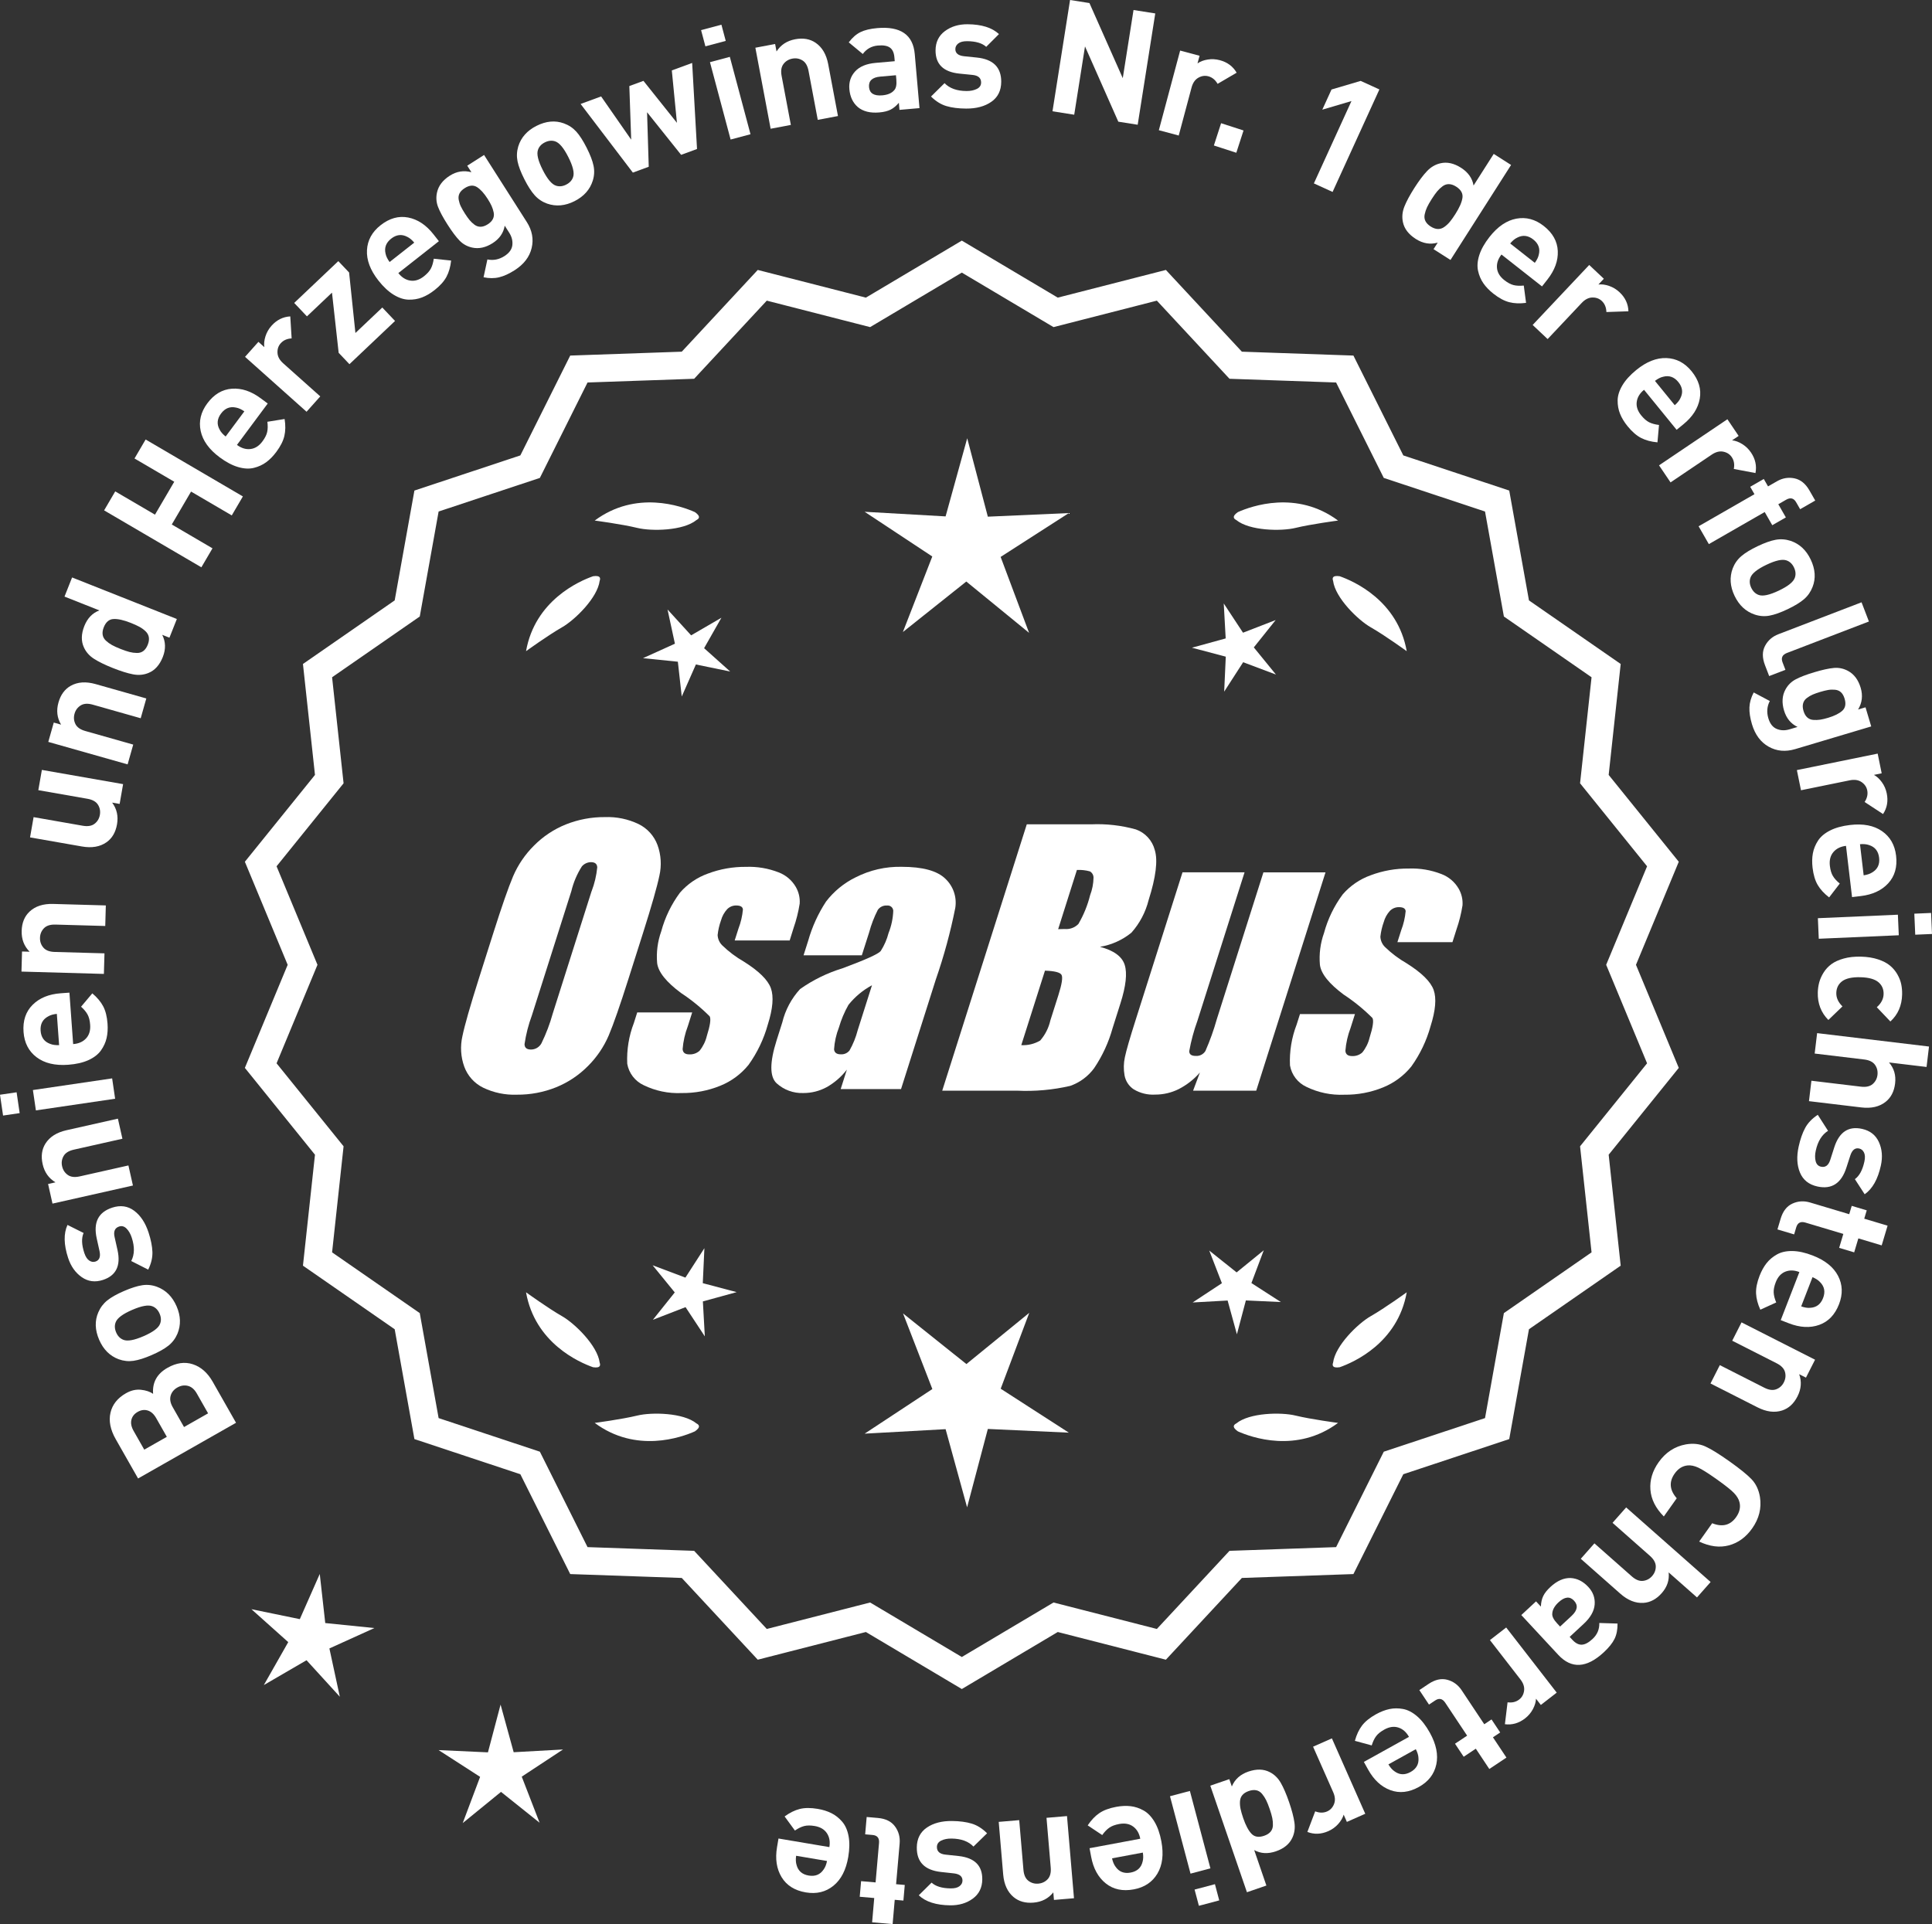<?xml version="1.0" encoding="UTF-8"?>
<svg xmlns="http://www.w3.org/2000/svg" id="Layer_2" data-name="Layer 2" viewBox="0 0 292.965 291.807">
  <rect x="0" y="0" width="292.965" height="291.807" fill="#333333" stroke="none"/>
  <defs>
    <style>
      .cls-1 {
        stroke: #fff;
        stroke-miterlimit: 10;
        stroke-width: 1.078px;
      }

      .cls-1, .cls-2 {
        fill: #fff;
      }
    </style>
  </defs>
  <g id="Layer_1-2" data-name="Layer 1">
    <g>
      <g>
        <polygon class="cls-2" points="49.32 246.151 48.488 238.707 45.463 245.559 38.126 244.05 43.708 249.044 40.006 255.556 46.481 251.79 51.53 257.324 49.949 250.002 56.771 246.91 49.32 246.151"></polygon>
        <polygon class="cls-2" points="77.893 265.742 75.906 258.519 73.991 265.761 66.508 265.418 72.803 269.478 70.165 276.489 75.971 271.756 81.823 276.432 79.116 269.447 85.372 265.326 77.893 265.742"></polygon>
      </g>
      <path class="cls-1" d="M145.849,255.531l-14.465-8.599-16.302,4.175-11.457-12.326-16.818-.586-7.52-15.055-15.972-5.301-2.974-16.563-13.831-9.586,1.813-16.73-10.57-13.094,6.453-15.542-6.453-15.542,10.57-13.094-1.813-16.73,13.831-9.586,2.974-16.563,15.972-5.301,7.52-15.055,16.818-.586,11.457-12.326,16.302,4.175,14.465-8.599,14.465,8.599,16.302-4.175,11.457,12.326,16.818.586,7.52,15.055,15.972,5.301,2.974,16.563,13.831,9.586-1.813,16.73,10.57,13.094-6.453,15.542,6.453,15.542-10.57,13.094,1.813,16.73-13.831,9.586-2.974,16.563-15.972,5.301-7.52,15.055-16.818.586-11.457,12.326-16.302-4.175-14.465,8.599ZM131.861,243.612l13.988,8.315,13.988-8.315,15.764,4.038,11.079-11.92,16.263-.567,7.272-14.558,15.445-5.126,2.876-16.017,13.375-9.27-1.753-16.179,10.222-12.662-6.24-15.029,6.24-15.029-10.222-12.662,1.753-16.178-13.375-9.27-2.876-16.017-15.445-5.126-7.272-14.558-16.263-.567-11.079-11.92-15.764,4.038-13.988-8.316-13.988,8.316-15.764-4.038-11.079,11.92-16.263.567-7.272,14.558-15.445,5.126-2.876,16.017-13.375,9.27,1.753,16.178-10.222,12.662,6.24,15.029-6.24,15.029,10.222,12.662-1.753,16.179,13.375,9.27,2.876,16.017,15.445,5.126,7.272,14.558,16.263.567,11.079,11.92,15.764-4.038Z"></path>
      <g>
        <polygon class="cls-2" points="106.569 194.605 106.813 189.3 103.934 193.763 98.963 191.892 102.319 196.009 99.003 200.159 103.956 198.24 106.878 202.675 106.583 197.372 111.704 195.964 106.569 194.605"></polygon>
        <polygon class="cls-2" points="156.075 199.104 146.544 206.873 136.937 199.197 141.38 210.663 131.112 217.428 143.389 216.746 146.65 228.602 149.795 216.714 162.078 217.277 151.744 210.613 156.075 199.104"></polygon>
        <polygon class="cls-2" points="189.763 194.588 191.634 189.617 187.517 192.972 183.367 189.657 185.286 194.61 180.851 197.531 186.154 197.237 187.562 202.358 188.921 197.223 194.226 197.466 189.763 194.588"></polygon>
      </g>
      <g>
        <path class="cls-2" d="M187.464,215.881c-.197.099-.32.215-.359.348-.001.002-.003.003-.005.005.001 0.0.002.001.003.001-.063.227.115.505.606.846,2.043.909,8.925,3.375,15.191-1.283,0,0-4.07-.534-6.459-1.115-2.166-.527-6.98-.443-8.977,1.198Z"></path>
        <path class="cls-2" d="M202.127,207.148c0.0.002-0.0.004-0.0.007.001-0.0.002-.001.003-.001.11.208.43.288,1.022.199,2.109-.742,8.805-3.676,10.161-11.365,0,0-3.325,2.407-5.461,3.625-1.936,1.104-5.378,4.471-5.703,7.036-.075.207-.085.376-.022.5Z"></path>
      </g>
      <g>
        <path class="cls-2" d="M105.617,215.881c.197.099.32.215.359.348.001.002.003.003.005.005-.001 0-.002.001-.003.001.063.227-.115.505-.606.846-2.043.909-8.925,3.375-15.191-1.283,0,0,4.07-.534,6.459-1.115,2.166-.527,6.98-.443,8.977,1.198Z"></path>
        <path class="cls-2" d="M90.953,207.148c-0.0.002 0.0.004 0.0.007-.001-0-.002-.001-.003-.001-.11.208-.43.288-1.022.199-2.109-.742-8.805-3.676-10.161-11.365,0,0,3.325,2.407,5.461,3.625,1.936,1.104,5.378,4.471,5.703,7.036.075.207.085.376.022.5Z"></path>
      </g>
      <g>
        <path class="cls-2" d="M105.617,78.865c.197-.099.32-.215.359-.348.001-.002.003-.003.005-.005-.001-0-.002-.001-.003-.001.063-.227-.115-.505-.606-.846-2.043-.909-8.925-3.375-15.191,1.283,0,0,4.07.534,6.459,1.115,2.166.527,6.98.443,8.977-1.198Z"></path>
        <path class="cls-2" d="M90.953,87.598c-0-.002 0-.004 0-.007-.001 0-.002.001-.003.001-.11-.208-.43-.288-1.022-.199-2.109.742-8.805,3.676-10.161,11.365,0,0,3.325-2.407,5.461-3.625,1.936-1.104,5.378-4.471,5.703-7.036.075-.207.085-.376.022-.5Z"></path>
      </g>
      <g>
        <path class="cls-2" d="M187.464,78.865c-.197-.099-.32-.215-.359-.348-.001-.002-.003-.003-.005-.005.001-0.0.002-.001.003-.001-.063-.227.115-.505.606-.846,2.043-.909,8.925-3.375,15.191,1.283,0,0-4.07.534-6.459,1.115-2.166.527-6.98.443-8.977-1.198Z"></path>
        <path class="cls-2" d="M202.127,87.598c0-.002-0-.004-0-.007.001 0.0.002.001.003.001.11-.208.43-.288,1.022-.199,2.109.742,8.805,3.676,10.161,11.365,0,0-3.325-2.407-5.461-3.625-1.936-1.104-5.378-4.471-5.703-7.036-.075-.207-.085-.376-.022-.5Z"></path>
      </g>
      <g id="Group_4" data-name="Group 4">
        <g id="Group_1" data-name="Group 1">
          <path id="Path_1" data-name="Path 1" class="cls-2" d="M95.307,148.425c-1.287,4.058-2.289,6.932-3.006,8.623-.743,1.73-1.811,3.301-3.145,4.628-1.374,1.392-3.018,2.488-4.831,3.221-1.89.759-3.911,1.14-5.947,1.123-1.762.067-3.514-.296-5.104-1.059-1.333-.652-2.362-1.794-2.872-3.188-.534-1.48-.633-3.081-.285-4.615.343-1.661,1.174-4.572,2.493-8.734l2.193-6.911c1.287-4.058,2.289-6.932,3.006-8.623.743-1.73,1.811-3.301,3.145-4.628,1.374-1.392,3.018-2.488,4.831-3.221,1.89-.757,3.911-1.138,5.947-1.12,1.762-.067,3.514.296,5.104,1.059,1.332.654,2.36,1.796,2.872,3.189.534,1.48.633,3.082.285,4.616-.343,1.661-1.173,4.571-2.492,8.731l-2.194,6.909ZM89.716,135.15c.442-1.159.728-2.373.849-3.608-.025-.526-.342-.786-.951-.786-.528.006-1.028.236-1.375.634-.738,1.153-1.278,2.422-1.598,3.754l-5.99,18.863c-.521,1.405-.892,2.861-1.11,4.343,0,.552.337.824.98.824.663-.002,1.272-.367,1.586-.951.708-1.449,1.281-2.96,1.712-4.514l5.891-18.565.005.005Z"></path>
          <path id="Path_2" data-name="Path 2" class="cls-2" d="M119.743,142.632h-8.337l.571-1.795c.36-.932.588-1.91.678-2.904-.032-.406-.374-.609-1.027-.609-.511-.005-1.002.199-1.36.563-.44.48-.76,1.059-.932,1.687-.261.721-.434,1.471-.516,2.234.027.588.273,1.145.692,1.559.987.957,2.09,1.787,3.283,2.47,2.283,1.433,3.65,2.78,4.102,4.039.45,1.262.298,3.1-.469,5.516-.606,2.188-1.593,4.253-2.916,6.099-1.134,1.403-2.607,2.494-4.28,3.17-1.866.76-3.866,1.137-5.881,1.11-1.989.089-3.969-.323-5.758-1.198-1.308-.611-2.234-1.824-2.479-3.246-.096-2.11.247-4.217,1.008-6.188l.507-1.598h8.334l-.665,2.097c-.426,1.113-.691,2.281-.786,3.469.038.533.375.799.995.799.573.035,1.136-.159,1.566-.539.535-.66.914-1.431,1.11-2.258.501-1.579.646-2.568.436-2.968-1.324-1.328-2.782-2.516-4.35-3.545-2.238-1.661-3.445-3.17-3.62-4.527-.144-1.635.068-3.281.622-4.825.569-2.111,1.53-4.096,2.831-5.852,1.142-1.318,2.605-2.319,4.247-2.904,1.841-.694,3.795-1.04,5.763-1.02,1.695-.065,3.385.22,4.965.837,1.093.416,2.01,1.195,2.597,2.206.446.77.652,1.655.589,2.543-.197,1.246-.505,2.473-.919,3.665l-.603,1.927v-.013Z"></path>
          <path id="Path_3" data-name="Path 3" class="cls-2" d="M130.681,144.884h-8.832l.704-2.219c.594-2.102,1.506-4.101,2.703-5.929,1.19-1.558,2.727-2.818,4.489-3.678,2.159-1.102,4.557-1.651,6.981-1.598,3.183,0,5.391.602,6.626,1.807,1.207,1.138,1.77,2.801,1.503,4.439-.732,3.678-1.717,7.301-2.948,10.842l-5.275,16.619h-9.151l.939-2.948c-.833,1.085-1.877,1.991-3.069,2.663-1.084.587-2.299.892-3.532.888-1.495.057-2.952-.476-4.058-1.483-1.059-.989-1.059-3.155,0-6.499l.863-2.723c.457-1.89,1.387-3.633,2.701-5.066,1.961-1.384,4.13-2.445,6.425-3.145,3.5-1.3,5.432-2.171,5.795-2.614.543-.846.947-1.772,1.198-2.745.429-1.076.669-2.218.71-3.376-.029-.466-.43-.82-.895-.792-.018.001-.037.003-.055.005-.549-.041-1.079.21-1.395.66-.559,1.094-1.001,2.244-1.319,3.43l-1.105,3.462ZM132.226,149.423c-1.375.739-2.587,1.749-3.563,2.968-.617,1.087-1.105,2.242-1.452,3.442-.417,1.06-.665,2.179-.735,3.316.057.494.387.748,1.008.748.515.039,1.016-.18,1.337-.584.548-.968.966-2.005,1.243-3.082l2.162-6.809Z"></path>
        </g>
        <g id="Group_3" data-name="Group 3">
          <path id="Path_7" data-name="Path 7" class="cls-2" d="M155.689,125.018h9.778c2.286-.102,4.574.159,6.778.773,1.417.502,2.491,1.676,2.866,3.132.482,1.573.169,4.102-.939,7.589-.458,1.832-1.352,3.527-2.606,4.939-1.376,1.117-3.019,1.855-4.768,2.143,2.092.552,3.341,1.458,3.747,2.732s.191,3.227-.647,5.852l-1.186,3.747c-.599,2.16-1.543,4.209-2.797,6.068-.911,1.247-2.181,2.187-3.64,2.694-2.64.61-5.352.853-8.059.723h-11.338l12.82-40.394h-.012ZM158.459,147.202l-3.594,11.305c1.003.055,2-.187,2.866-.697.763-.878,1.295-1.933,1.548-3.069l1.198-3.766c.552-1.731.712-2.779.481-3.145-.229-.368-1.059-.571-2.505-.622l.005-.007ZM163.303,131.933l-2.847,8.985c.425-.019.755-.025.989-.025.773.074,1.538-.207,2.08-.762.796-1.36,1.394-2.827,1.775-4.356.325-.849.501-1.747.519-2.656.007-.396-.201-.766-.545-.964-.638-.177-1.299-.25-1.96-.218l-.012-.003Z"></path>
          <path id="Path_8" data-name="Path 8" class="cls-2" d="M200.998,132.304l-10.506,33.107h-9.574l1.034-2.752c-.9,1.034-1.989,1.886-3.208,2.511-1.107.552-2.327.839-3.563.837-1.145.071-2.284-.208-3.267-.799-.732-.487-1.233-1.252-1.389-2.118-.163-.914-.146-1.851.051-2.759.197-.957.742-2.86,1.649-5.7l7.089-22.332h9.409l-7.152,22.528c-.542,1.492-.956,3.028-1.236,4.59,0,.481.317.723.97.723.596.053,1.171-.237,1.483-.748.687-1.562,1.264-3.17,1.725-4.812l7.07-22.28h9.409l.005.004Z"></path>
          <path id="Path_9" data-name="Path 9" class="cls-2" d="M220.24,142.886h-8.338l.571-1.795c.36-.932.588-1.91.678-2.904-.032-.406-.374-.609-1.027-.609-.511-.004-1.001.199-1.359.563-.44.48-.76,1.059-.932,1.687-.26.721-.432,1.47-.514,2.231.027.588.273,1.145.692,1.559.986.958,2.089,1.788,3.281,2.472,2.283,1.433,3.65,2.78,4.102,4.039.45,1.262.298,3.1-.469,5.516-.606,2.188-1.593,4.253-2.916,6.099-1.134,1.403-2.607,2.494-4.28,3.17-1.866.76-3.866,1.137-5.881,1.11-1.989.089-3.969-.323-5.758-1.198-1.308-.611-2.234-1.824-2.479-3.246-.096-2.11.247-4.217,1.008-6.188l.507-1.598h8.338l-.665,2.099c-.426,1.113-.691,2.281-.786,3.469.038.533.375.799.995.799.573.035,1.136-.159,1.566-.539.535-.66.914-1.431,1.11-2.258.501-1.579.646-2.568.436-2.968-1.324-1.328-2.782-2.516-4.35-3.545-2.238-1.661-3.445-3.17-3.62-4.527-.144-1.635.068-3.281.622-4.825.569-2.111,1.53-4.096,2.831-5.852,1.142-1.318,2.605-2.319,4.247-2.904,1.841-.694,3.795-1.04,5.763-1.02,1.695-.065,3.385.22,4.965.837,1.096.414,2.016,1.194,2.606,2.206.446.77.652,1.655.589,2.543-.197,1.246-.505,2.473-.919,3.665l-.609,1.921-.007-.009Z"></path>
        </g>
      </g>
      <g>
        <path class="cls-2" d="M25.394,207.445c1.349-.767,2.636-.946,3.861-.539,1.227.407,2.227,1.292,3.002,2.655l3.535,6.217-14.854,8.447-3.394-5.967c-.814-1.432-1.078-2.769-.79-4.01.288-1.24,1.073-2.225,2.353-2.952.75-.427,1.503-.602,2.256-.524s1.372.283,1.854.616c-.136-1.727.589-3.041,2.176-3.943ZM22.408,213.919c-.503-.156-1.012-.087-1.526.205-.514.293-.833.695-.957,1.207-.123.512-.011,1.074.338,1.686l1.612,2.837,3.422-1.946-1.613-2.837c-.348-.612-.773-.996-1.275-1.152ZM28.495,210.181c-.537-.136-1.069-.054-1.6.247-.527.3-.866.714-1.019,1.242-.15.527-.048,1.104.308,1.73l1.721,3.024,3.65-2.076-1.72-3.024c-.356-.626-.803-1.007-1.341-1.144Z"></path>
        <path class="cls-2" d="M18.791,195.8c1.102-.477,2.033-.772,2.795-.885.762-.112,1.508-.03,2.238.247,1.334.503,2.318,1.488,2.956,2.956.63,1.454.672,2.839.126,4.156-.311.728-.769,1.332-1.372,1.812-.603.479-1.447.955-2.534,1.425-1.085.471-2.007.761-2.761.87-.755.109-1.506.029-2.25-.241-1.334-.503-2.316-1.481-2.946-2.934-.649-1.498-.694-2.89-.137-4.178.312-.728.766-1.33,1.361-1.807s1.437-.95,2.523-1.421ZM20.031,198.663c-1.424.617-2.252,1.238-2.487,1.863-.191.484-.166,1.005.075,1.563.236.543.596.91,1.08,1.102.616.256,1.637.075,3.061-.542,1.438-.624,2.275-1.248,2.51-1.873.191-.484.17-.998-.066-1.541-.241-.558-.604-.932-1.089-1.124-.616-.256-1.644-.072-3.083.552Z"></path>
        <path class="cls-2" d="M17.004,183.153c1.261-.412,2.377-.255,3.347.472s1.696,1.828,2.178,3.303c.357,1.095.552,2.075.583,2.94.029.866-.183,1.76-.639,2.683l-2.573-1.305c.508-.974.534-2.152.081-3.536-.188-.578-.451-1.039-.791-1.383-.34-.343-.715-.448-1.126-.314-.653.214-.882.751-.684,1.613l.443,1.976c.516,2.356-.221,3.859-2.213,4.511-1.187.388-2.26.246-3.22-.425-.959-.671-1.649-1.645-2.065-2.923-.661-2.022-.692-3.688-.092-4.994l2.443,1.221c-.338.767-.304,1.774.104,3.021.185.563.433.949.746,1.158.312.209.628.262.947.157.592-.194.801-.716.624-1.567l-.429-1.93c-.543-2.432.235-3.991,2.335-4.677Z"></path>
        <path class="cls-2" d="M17.878,169.656l.685,3.044-7.376,1.659c-.764.172-1.281.498-1.55.976-.271.479-.344.992-.221,1.538.127.562.414,1.001.862,1.319s1.055.39,1.821.218l7.374-1.659.685,3.044-12.198,2.744-.669-2.974,1.124-.253c-1.021-.606-1.673-1.526-1.949-2.759-.27-1.202-.128-2.243.429-3.123.642-1.013,1.704-1.687,3.187-2.021l7.797-1.754Z"></path>
        <path class="cls-2" d="M2.518,165.656l.464,3.158-2.517.371-.465-3.158,2.518-.371ZM17.005,163.547l.453,3.087-12.014,1.769-.455-3.087,12.016-1.769Z"></path>
        <path class="cls-2" d="M10.527,150.543l.566,7.803c.831-.06,1.483-.348,1.959-.864.477-.516.683-1.205.619-2.066-.046-.638-.175-1.154-.389-1.548-.213-.394-.543-.791-.989-1.191l1.706-2.025c.735.621,1.283,1.275,1.647,1.962.362.688.583,1.566.66,2.635.058.798.01,1.527-.143,2.188-.152.661-.439,1.288-.86,1.88-.424.592-1.053,1.079-1.893,1.461-.839.382-1.864.617-3.076.705-1.995.145-3.591-.236-4.788-1.144-1.196-.907-1.854-2.183-1.975-3.827-.124-1.708.334-3.081,1.373-4.118,1.04-1.039,2.461-1.623,4.264-1.754l1.317-.096ZM8.619,153.762c-.542.056-.981.184-1.319.385-.834.446-1.215,1.171-1.142,2.176.073,1.005.555,1.668,1.444,1.989.364.15.818.213,1.361.19l-.345-4.74Z"></path>
        <path class="cls-2" d="M16.047,137.315l-.087,3.119-7.558-.213c-.783-.022-1.364.165-1.744.562-.381.397-.577.876-.593,1.436-.017.576.153,1.073.51,1.491s.927.638,1.71.661l7.557.213-.088,3.119-12.499-.353.086-3.047,1.151.033c-.84-.84-1.242-1.892-1.207-3.155.034-1.231.431-2.205,1.188-2.92.871-.823,2.066-1.214,3.587-1.171l7.987.226Z"></path>
        <path class="cls-2" d="M18.667,118.921l-.526,3.002-1.135-.199c.71.953.956,2.052.737,3.297-.212,1.213-.744,2.12-1.596,2.717-.982.689-2.222.902-3.719.64l-7.871-1.378.537-3.073,7.447,1.304c.772.135,1.375.034,1.808-.305.434-.338.696-.783.794-1.335.1-.567.004-1.083-.289-1.549-.292-.465-.824-.766-1.597-.901l-7.446-1.304.538-3.073,12.317,2.157Z"></path>
        <path class="cls-2" d="M22.186,105.927l-.85,3.002-7.275-2.062c-.753-.214-1.363-.174-1.828.118-.465.292-.774.708-.928,1.247-.157.554-.113,1.078.129,1.57.243.493.741.847,1.496,1.06l7.272,2.062-.851,3.001-12.029-3.409.831-2.933,1.109.314c-.61-1.021-.742-2.139-.397-3.355.336-1.185.958-2.031,1.867-2.539,1.047-.584,2.301-.669,3.764-.255l7.689,2.179Z"></path>
        <path class="cls-2" d="M26.817,93.879l-1.123,2.833-1.094-.434c.529,1.053.559,2.175.087,3.364-.484,1.22-1.208,2.026-2.173,2.417-.721.3-1.498.37-2.33.212s-1.852-.476-3.056-.954c-1.189-.472-2.143-.936-2.855-1.391-.716-.455-1.232-1.039-1.553-1.751-.433-.946-.412-2.022.065-3.227.474-1.19,1.234-1.98,2.284-2.373l-5.287-2.097,1.15-2.9,15.884,6.299ZM19.846,94.471c-1.086-.431-1.964-.627-2.632-.592-.669.037-1.162.456-1.481,1.259-.164.416-.22.795-.165,1.135s.22.638.497.894c.277.256.581.476.913.659s.766.381,1.301.593c.536.212.987.366,1.354.459.367.094.743.144,1.128.15s.714-.095.986-.306c.272-.21.491-.523.657-.94.165-.416.221-.794.166-1.135-.056-.34-.22-.642-.494-.905-.273-.264-.584-.49-.931-.679-.347-.189-.78-.387-1.3-.593Z"></path>
        <path class="cls-2" d="M36.83,75.289l-1.686,2.878-6.172-3.614-2.923,4.992,6.172,3.614-1.686,2.879-14.747-8.634,1.686-2.879,6.027,3.528,2.922-4.991-6.026-3.528,1.686-2.879,14.747,8.634Z"></path>
        <path class="cls-2" d="M40.599,61.196l-4.667,6.279c.667.496,1.35.705,2.047.625s1.304-.466,1.819-1.16c.382-.514.621-.989.717-1.426.096-.438.105-.953.029-1.548l2.614-.419c.151.95.139,1.804-.036,2.561-.174.758-.58,1.566-1.221,2.427-.477.642-.989,1.163-1.535,1.564-.548.401-1.174.688-1.881.86-.706.173-1.502.13-2.387-.129-.884-.259-1.813-.751-2.79-1.476-1.604-1.193-2.563-2.524-2.877-3.994-.314-1.469.021-2.865,1.004-4.188,1.021-1.374,2.266-2.114,3.729-2.221,1.465-.107,2.924.378,4.375,1.458l1.059.787ZM37.053,62.387c-.446-.312-.864-.502-1.251-.571-.923-.208-1.685.093-2.285.902-.602.809-.671,1.625-.207,2.449.178.352.48.696.907,1.033l2.836-3.813Z"></path>
        <path class="cls-2" d="M44.017,47.983l.206,3.337c-.7.04-1.253.287-1.657.74-.353.395-.515.876-.488,1.447.027.571.315,1.102.864,1.591l5.622,5.019-2.078,2.328-9.328-8.327,2.029-2.273.896.799c-.073-.494-.016-1.039.17-1.633.188-.594.494-1.13.922-1.607.787-.884,1.735-1.356,2.843-1.419Z"></path>
        <path class="cls-2" d="M59.904,48.676l-6.915,6.555-1.635-1.724-1.012-9.127-3.798,3.6-1.932-2.038,6.688-6.34,1.637,1.724.958,9.176,4.076-3.864,1.933,2.038Z"></path>
        <path class="cls-2" d="M66.552,36.578l-6.148,4.837c.514.654,1.118,1.034,1.811,1.14.695.105,1.381-.109,2.061-.643.502-.396.857-.791,1.064-1.189.208-.396.352-.892.435-1.486l2.633.28c-.104.956-.339,1.777-.705,2.462-.367.686-.972,1.36-1.814,2.022-.628.495-1.258.863-1.892,1.107s-1.313.356-2.041.338c-.726-.019-1.482-.269-2.269-.75-.785-.481-1.555-1.2-2.306-2.155-1.236-1.572-1.813-3.108-1.732-4.608.082-1.5.771-2.759,2.067-3.778,1.346-1.058,2.74-1.447,4.181-1.167,1.442.281,2.724,1.131,3.84,2.553l.816,1.037ZM62.816,36.799c-.348-.417-.701-.71-1.057-.878-.836-.442-1.65-.351-2.442.272-.792.623-1.072,1.393-.841,2.31.08.386.282.797.605,1.234l3.734-2.938Z"></path>
        <path class="cls-2" d="M79.878,33.664c.817,1.281,1.063,2.6.74,3.953s-1.188,2.478-2.59,3.372c-.837.533-1.616.888-2.339,1.063-.723.176-1.511.175-2.363-.002l.582-2.705c.897.187,1.757.019,2.58-.505.729-.464,1.13-1.019,1.204-1.663.072-.644-.084-1.27-.471-1.877l-.685-1.073c-.187,1.106-.8,1.99-1.839,2.651-1.053.671-2.086.894-3.104.668-.75-.166-1.391-.522-1.917-1.068-.529-.545-1.136-1.358-1.825-2.438-.688-1.079-1.164-1.97-1.432-2.673-.267-.702-.318-1.429-.151-2.18.225-1.016.871-1.864,1.938-2.543,1.038-.662,2.133-.836,3.279-.524l-.632-.992,2.551-1.625,6.473,10.161ZM73.946,30.158c-.543-.85-1.082-1.445-1.621-1.785-.539-.339-1.159-.286-1.86.161-.378.241-.64.507-.786.799s-.186.616-.12.973c.066.356.172.688.319.992.146.305.35.66.606,1.064.258.405.494.738.709,1,.213.262.465.5.754.715.288.215.602.319.939.312.336-.006.695-.13,1.072-.371.378-.241.641-.512.788-.816.149-.303.188-.631.115-.983-.073-.352-.18-.683-.319-.992-.14-.31-.34-.666-.597-1.071Z"></path>
        <path class="cls-2" d="M88.955,22.397c.543,1.071.892,1.983,1.048,2.737.158.754.12,1.504-.112,2.249-.423,1.362-1.349,2.404-2.775,3.126-1.414.715-2.794.84-4.141.374-.746-.268-1.375-.689-1.891-1.263-.515-.573-1.038-1.388-1.573-2.445-.535-1.056-.879-1.958-1.032-2.706-.153-.747-.118-1.5.107-2.26.423-1.361,1.342-2.399,2.755-3.115,1.456-.737,2.844-.865,4.163-.384.745.269,1.372.686,1.884,1.252.51.567,1.033,1.378,1.567,2.435ZM86.171,23.805c-.7-1.385-1.369-2.176-2.007-2.373-.495-.162-1.014-.106-1.557.168-.527.268-.873.648-1.035,1.143-.218.63.022,1.638.723,3.023.708,1.399,1.381,2.198,2.019,2.395.494.163,1.006.11,1.533-.158.543-.274.896-.659,1.058-1.153.22-.631-.024-1.646-.733-3.045Z"></path>
        <path class="cls-2" d="M104.958,9.543l.737,13.053-2.41.887-5.165-6.462.254,8.269-2.409.887-7.922-10.409,3.108-1.144,4.561,6.557-.281-8.131,2.141-.787,5.077,6.366-.776-7.949,3.086-1.135Z"></path>
        <path class="cls-2" d="M110.05,6.204l-3.084.823-.655-2.458,3.084-.823.655,2.458ZM113.804,20.355l-3.015.805-3.133-11.733,3.014-.805,3.134,11.733Z"></path>
        <path class="cls-2" d="M127.069,17.599l-3.065.578-1.4-7.429c-.146-.77-.452-1.298-.922-1.585-.468-.286-.979-.377-1.528-.273-.566.107-1.016.379-1.348.816-.334.438-.428,1.041-.282,1.812l1.4,7.429-3.066.578-2.315-12.288,2.994-.564.214,1.132c.643-1,1.584-1.617,2.826-1.852,1.21-.228,2.246-.049,3.104.538.992.676,1.627,1.762,1.909,3.255l1.479,7.854Z"></path>
        <path class="cls-2" d="M139.431,16.397l-3.036.267-.095-1.076c-.392.468-.809.814-1.246,1.037-.438.223-1.008.365-1.709.427-1.387.122-2.479-.152-3.276-.821-.749-.657-1.173-1.56-1.273-2.707-.093-1.052.198-1.949.871-2.69.675-.742,1.713-1.174,3.116-1.297l2.893-.254-.055-.621c-.062-.686-.287-1.167-.682-1.446-.394-.278-.996-.382-1.811-.311-.972.085-1.737.514-2.295,1.285l-2.131-1.765c.547-.723,1.14-1.24,1.778-1.553.64-.313,1.484-.516,2.537-.608,3.539-.311,5.437,1.001,5.694,3.933l.719,8.201ZM135.92,12.08l-.059-.67-2.367.208c-1.228.107-1.799.64-1.716,1.596.084.94.754,1.355,2.014,1.245.812-.071,1.408-.324,1.788-.759.295-.299.408-.839.34-1.62Z"></path>
        <path class="cls-2" d="M151.823,12.416c-.008,1.328-.509,2.337-1.505,3.028-.996.691-2.271,1.032-3.821,1.023-1.151-.006-2.145-.131-2.974-.376-.831-.245-1.612-.729-2.346-1.453l2.052-2.028c.765.788,1.874,1.186,3.33,1.194.607.003,1.128-.102,1.561-.315.434-.213.652-.537.653-.968.005-.688-.435-1.074-1.312-1.159l-2.015-.203c-2.399-.253-3.593-1.427-3.581-3.523.007-1.248.479-2.221,1.42-2.92.939-.699,2.081-1.044,3.426-1.038,2.128.012,3.716.509,4.768,1.49l-1.931,1.934c-.621-.563-1.588-.849-2.898-.856-.593-.003-1.037.111-1.335.341-.297.23-.447.514-.448.85-.004.624.426.986,1.29,1.087l1.967.203c2.479.254,3.712,1.484,3.7,3.692Z"></path>
        <path class="cls-2" d="M172.518,18.918l-2.94-.464-5.05-11.415-1.635,10.359-3.295-.52,2.664-16.879,2.938.464,5.055,11.391,1.631-10.336,3.296.52-2.664,16.879Z"></path>
        <path class="cls-2" d="M187.521,11.028l-2.885,1.688c-.352-.607-.821-.989-1.408-1.146-.51-.137-1.013-.064-1.511.217-.498.281-.842.777-1.031,1.488l-1.946,7.28-3.015-.806,3.229-12.08,2.945.787-.312,1.16c.409-.289.921-.483,1.536-.584.614-.101,1.231-.068,1.849.097,1.145.306,1.994.938,2.548,1.898Z"></path>
        <path class="cls-2" d="M187.473,23.167l-3.402-1.102,1.094-3.379,3.402,1.102-1.094,3.379Z"></path>
        <path class="cls-2" d="M202.072,29.11l-2.838-1.296,5.7-12.488-4.422,1.306,1.396-3.057,4.422-1.306,2.838,1.295-7.097,15.545Z"></path>
        <path class="cls-2" d="M219.949,39.426l-2.57-1.639.633-.992c-1.135.321-2.242.136-3.32-.552-1.106-.706-1.762-1.568-1.964-2.59-.157-.765-.08-1.541.232-2.328.312-.788.817-1.728,1.514-2.821.689-1.079,1.323-1.926,1.906-2.542.582-.615,1.253-1.013,2.014-1.192,1.01-.247,2.063-.022,3.155.675,1.079.688,1.713,1.585,1.899,2.691l3.058-4.796,2.631,1.677-9.188,14.408ZM220.686,32.467c.628-.984.986-1.809,1.078-2.472.091-.663-.228-1.227-.956-1.691-.378-.241-.739-.367-1.084-.377-.344-.011-.668.096-.972.319-.303.224-.576.481-.82.772-.242.291-.518.68-.828,1.165-.31.486-.545.9-.706,1.243-.162.343-.282.703-.361,1.08-.079.376-.042.719.113,1.026s.422.581.8.822c.378.241.738.367,1.082.377.345.011.673-.093.982-.313.311-.219.592-.481.844-.786.251-.305.527-.692.828-1.165Z"></path>
        <path class="cls-2" d="M233.83,43.44l-6.149-4.837c-.516.654-.741,1.33-.682,2.029.062.7.431,1.316,1.11,1.85.503.396.972.647,1.406.755.434.107.95.131,1.548.071l.346,2.625c-.953.125-1.806.09-2.558-.105-.753-.195-1.551-.624-2.394-1.287-.628-.495-1.136-1.021-1.521-1.578-.386-.558-.655-1.192-.809-1.903-.152-.711-.088-1.505.194-2.382s.8-1.793,1.552-2.749c1.236-1.572,2.593-2.495,4.07-2.768,1.477-.273,2.863.099,4.158,1.118,1.346,1.059,2.053,2.322,2.119,3.789.067,1.468-.459,2.912-1.575,4.333l-.816,1.037ZM232.736,39.862c.322-.437.524-.849.604-1.234.232-.916-.048-1.686-.839-2.31-.792-.623-1.606-.714-2.443-.272-.355.167-.708.46-1.056.878l3.734,2.938Z"></path>
        <path class="cls-2" d="M246.932,47.208l-3.341.115c-.021-.701-.253-1.26-.693-1.677-.386-.362-.864-.538-1.435-.526-.572.011-1.109.285-1.614.82l-5.169,5.483-2.271-2.14,8.577-9.098,2.218,2.091-.823.873c.496-.06,1.039.012,1.628.215s1.116.524,1.582.963c.861.812,1.309,1.772,1.341,2.881Z"></path>
        <path class="cls-2" d="M254.24,65.183l-4.941-6.066c-.645.525-1.014,1.136-1.107,1.832-.095.695.132,1.378.678,2.048.403.496.806.845,1.205,1.045.401.2.899.336,1.494.408l-.235,2.637c-.958-.086-1.782-.308-2.474-.663-.692-.354-1.377-.948-2.054-1.779-.505-.621-.884-1.245-1.139-1.874-.254-.629-.378-1.307-.372-2.034.006-.728.243-1.488.711-2.281.469-.794,1.174-1.575,2.116-2.343,1.55-1.263,3.076-1.866,4.578-1.809,1.501.057,2.771.724,3.812,2.001,1.08,1.328,1.494,2.715,1.237,4.161-.256,1.447-1.085,2.741-2.486,3.883l-1.023.834ZM253.956,61.452c.412-.355.698-.713.86-1.072.428-.843.323-1.656-.313-2.438s-1.411-1.048-2.323-.8c-.385.085-.793.294-1.225.625l3.001,3.685Z"></path>
        <path class="cls-2" d="M266.197,71.742l-3.285-.622c.135-.688.031-1.285-.309-1.789-.295-.438-.723-.714-1.282-.829-.559-.115-1.146.034-1.756.445l-6.247,4.213-1.744-2.587,10.367-6.991,1.704,2.527-.995.67c.497.051,1.011.24,1.54.568.53.328.974.757,1.332,1.288.661.981.886,2.017.675,3.105Z"></path>
        <path class="cls-2" d="M268.744,79.653l-1.147-1.998-8.471,4.865-1.553-2.706,8.47-4.864-.646-1.124,2.061-1.184.645,1.124,1.354-.777c.847-.486,1.73-.634,2.651-.443.921.191,1.677.799,2.267,1.826l.884,1.541-2.288,1.314-.61-1.061c-.358-.625-.864-.75-1.516-.375l-1.186.681,1.146,1.998-2.061,1.183Z"></path>
        <path class="cls-2" d="M271.087,92.385c-1.084.516-2.005.844-2.762.983-.759.14-1.508.084-2.246-.166-1.352-.456-2.371-1.406-3.059-2.85-.682-1.43-.772-2.813-.275-4.149.286-.739.723-1.358,1.309-1.859.585-.5,1.412-1.005,2.481-1.514,1.069-.509,1.979-.832,2.729-.968.75-.136,1.502-.082,2.256.161,1.352.455,2.367,1.398,3.048,2.828.703,1.474.798,2.864.286,4.171-.286.738-.719,1.356-1.298,1.854-.578.497-1.402,1-2.47,1.509ZM269.745,89.568c1.401-.667,2.208-1.317,2.421-1.95.174-.491.13-1.01-.131-1.559-.254-.535-.627-.889-1.117-1.063-.626-.233-1.639-.017-3.041.65-1.414.674-2.229,1.328-2.441,1.961-.175.49-.134,1.003.121,1.537.261.549.637.911,1.127,1.084.626.234,1.646.014,3.062-.661Z"></path>
        <path class="cls-2" d="M268.275,102.532l-.637-1.658c-.43-1.12-.428-2.094.009-2.921s1.11-1.416,2.021-1.766l12.614-4.843,1.118,2.913-12.436,4.773c-.701.27-.92.748-.656,1.435l.43,1.121-2.464.946Z"></path>
        <path class="cls-2" d="M272.203,113.613c-1.457.436-2.792.312-4.005-.369-1.213-.682-2.059-1.819-2.535-3.414-.283-.951-.411-1.797-.383-2.54.028-.744.246-1.501.649-2.273l2.442,1.299c-.426.812-.499,1.686-.22,2.621.246.828.671,1.365,1.271,1.612.6.247,1.244.268,1.935.062l1.219-.364c-1.014-.482-1.695-1.314-2.048-2.494-.356-1.196-.288-2.252.206-3.167.366-.677.884-1.195,1.553-1.553.67-.359,1.617-.721,2.845-1.087,1.226-.366,2.213-.582,2.963-.646.748-.065,1.461.085,2.138.451.915.494,1.555,1.347,1.916,2.559.352,1.181.222,2.279-.393,3.298l1.127-.336.865,2.897-11.545,3.446ZM277.197,108.866c.967-.288,1.687-.646,2.161-1.07.474-.426.592-1.037.354-1.834-.128-.43-.313-.754-.553-.975-.242-.22-.544-.348-.903-.381-.361-.035-.708-.023-1.042.035-.333.058-.729.156-1.189.292-.46.138-.846.273-1.156.408-.312.134-.607.311-.894.529s-.471.492-.557.818c-.087.326-.067.704.062,1.133s.317.757.569.982c.251.226.556.352.914.378.359.026.705.015,1.042-.035.336-.05.733-.144,1.192-.281Z"></path>
        <path class="cls-2" d="M285.544,123.46l-2.798-1.83c.387-.585.519-1.175.397-1.771-.106-.518-.396-.936-.868-1.256-.474-.32-1.071-.406-1.792-.259l-7.384,1.506-.624-3.057,12.252-2.5.608,2.987-1.175.239c.439.237.842.608,1.206,1.113.365.505.611,1.071.738,1.699.237,1.16.05,2.203-.562,3.127Z"></path>
        <path class="cls-2" d="M280.841,136.052l-.917-7.77c-.826.097-1.466.415-1.918.951-.453.537-.628,1.234-.527,2.092.075.635.229,1.145.459,1.529s.578.766,1.041,1.146l-1.612,2.099c-.763-.586-1.341-1.215-1.733-1.886-.393-.671-.651-1.538-.778-2.603-.094-.795-.079-1.525.044-2.192s.381-1.306.776-1.916c.395-.611,1.003-1.125,1.824-1.544.82-.419,1.834-.7,3.042-.842,1.986-.234,3.598.075,4.834.928s1.951,2.098,2.144,3.735c.201,1.7-.194,3.092-1.187,4.176-.992,1.083-2.386,1.731-4.181,1.943l-1.311.155ZM282.602,132.751c.539-.08.972-.228,1.301-.443.813-.482,1.161-1.224,1.043-2.225-.118-1.001-.629-1.642-1.531-1.922-.371-.133-.827-.176-1.369-.128l.557,4.719Z"></path>
        <path class="cls-2" d="M275.796,142.37l-.136-3.117,12.132-.529.136,3.117-12.132.529ZM290.423,141.756l-.139-3.188,2.541-.111.14,3.189-2.542.11Z"></path>
        <path class="cls-2" d="M277.249,154.688c-1.109-1.116-1.644-2.505-1.603-4.168.013-.528.085-1.039.217-1.531.133-.493.353-.987.66-1.484.31-.497.703-.923,1.185-1.28.479-.356,1.103-.642,1.87-.854.764-.214,1.635-.309,2.611-.285.975.023,1.84.161,2.594.411s1.358.565,1.813.945c.455.379.829.824,1.12,1.335s.487,1.016.587,1.515.144,1.012.131,1.54c-.041,1.68-.635,3.041-1.78,4.086l-2.06-2.163c.671-.592,1.015-1.256,1.032-1.991.019-.736-.239-1.334-.772-1.795-.564-.478-1.479-.732-2.742-.763-1.279-.031-2.213.178-2.8.628-.555.434-.841,1.02-.858,1.755-.02.735.292,1.416.935,2.04l-2.14,2.061Z"></path>
        <path class="cls-2" d="M274.308,167.002l.371-3.098,7.507.9c.779.093,1.374-.041,1.789-.402.414-.361.654-.82.721-1.376.068-.572-.056-1.082-.372-1.531-.318-.448-.865-.72-1.644-.813l-7.506-.9.37-3.098,16.967,2.034-.371,3.098-5.694-.683c.764.881,1.072,1.941.924,3.18-.146,1.223-.63,2.157-1.447,2.799-.944.741-2.17,1.021-3.679.841l-7.936-.951Z"></path>
        <path class="cls-2" d="M275.593,179.944c-1.297-.285-2.178-.986-2.646-2.104-.467-1.118-.534-2.435-.202-3.951.248-1.125.577-2.069.989-2.83.413-.762,1.05-1.424,1.91-1.989l1.556,2.429c-.93.583-1.551,1.584-1.862,3.007-.131.594-.137,1.125-.018,1.593.118.468.388.749.81.841.672.147,1.142-.201,1.408-1.043l.619-1.928c.75-2.293,2.146-3.215,4.194-2.766,1.219.268,2.072.934,2.559,1.999.487,1.065.588,2.254.3,3.567-.456,2.078-1.273,3.529-2.453,4.352l-1.487-2.292c.681-.489,1.161-1.375,1.441-2.657.128-.578.109-1.037-.054-1.375-.164-.339-.409-.544-.737-.616-.61-.134-1.053.211-1.332,1.034l-.609,1.881c-.766,2.371-2.227,3.32-4.385,2.848Z"></path>
        <path class="cls-2" d="M269.529,186.452l.488-1.633c.339-1.135.935-1.896,1.785-2.284.851-.389,1.743-.443,2.678-.164l5.933,1.774.379-1.265,2.277.681-.379,1.265,3.541,1.059-.894,2.989-3.54-1.059-.633,2.116-2.277-.681.633-2.115-5.749-1.719c-.721-.216-1.183.021-1.391.711l-.321,1.081-2.53-.756Z"></path>
        <path class="cls-2" d="M270.026,200.216l2.829-7.295c-.775-.301-1.489-.32-2.14-.058-.651.262-1.133.796-1.444,1.602-.231.597-.336,1.119-.312,1.565.024.447.151.947.384,1.5l-2.409,1.099c-.398-.875-.613-1.701-.647-2.478-.033-.777.144-1.665.532-2.665.289-.746.644-1.384,1.063-1.917.421-.532.949-.975,1.585-1.329.635-.354,1.413-.524,2.334-.51.922.014,1.949.241,3.082.681,1.865.723,3.144,1.751,3.837,3.084.692,1.333.741,2.768.146,4.304-.619,1.596-1.62,2.64-3.004,3.133-1.385.493-2.92.412-4.604-.242l-1.231-.477ZM273.129,198.125c.512.182.965.254,1.356.218.943-.046,1.6-.539,1.964-1.478.364-.94.213-1.745-.454-2.416-.265-.291-.647-.543-1.148-.754l-1.718,4.43Z"></path>
        <path class="cls-2" d="M259.378,209.816l1.413-2.782,6.74,3.423c.699.355,1.306.434,1.818.237.513-.197.896-.545,1.148-1.044.262-.514.32-1.036.178-1.566-.146-.53-.565-.973-1.265-1.328l-6.74-3.423,1.412-2.782,11.149,5.662-1.379,2.717-1.029-.521c.401,1.119.316,2.242-.257,3.369-.558,1.099-1.331,1.809-2.319,2.132-1.142.372-2.39.214-3.743-.474l-7.127-3.618Z"></path>
        <path class="cls-2" d="M252.298,229.985c-1.247-1.258-1.924-2.611-2.033-4.062-.108-1.451.31-2.841,1.255-4.172,1.055-1.487,2.43-2.387,4.121-2.696,1.093-.186,2.075-.083,2.943.309.87.392,2.095,1.148,3.674,2.269,1.577,1.121,2.696,2.027,3.354,2.718.656.692,1.077,1.584,1.263,2.678.266,1.699-.13,3.292-1.187,4.78-.944,1.331-2.118,2.184-3.522,2.561-1.405.375-2.907.183-4.506-.578l1.973-2.779c1.539.622,2.75.313,3.63-.926.527-.744.699-1.496.512-2.256-.114-.475-.396-.943-.841-1.407-.446-.464-1.314-1.154-2.606-2.071-1.292-.916-2.229-1.509-2.814-1.777-.585-.268-1.12-.378-1.606-.33-.777.075-1.432.484-1.959,1.228-.889,1.252-.786,2.503.309,3.751l-1.957,2.76Z"></path>
        <path class="cls-2" d="M239.709,236.404l2.065-2.338,5.666,5.004c.588.519,1.155.747,1.701.685.546-.062,1.003-.303,1.375-.723.382-.432.568-.923.563-1.472-.006-.55-.304-1.084-.891-1.603l-5.666-5.004,2.065-2.338,12.808,11.312-2.065,2.338-4.3-3.797c.13,1.159-.22,2.207-1.046,3.143-.815.924-1.743,1.417-2.782,1.482-1.196.074-2.365-.392-3.503-1.398l-5.991-5.291Z"></path>
        <path class="cls-2" d="M230.689,244.938l2.233-2.074.735.791c.022-.61.138-1.138.348-1.583.209-.445.571-.907,1.087-1.386,1.021-.947,2.05-1.401,3.09-1.363.995.06,1.884.511,2.668,1.356.718.773,1.038,1.66.962,2.659-.077.999-.631,1.978-1.663,2.936l-2.128,1.976.425.458c.468.504.943.745,1.424.724.482-.022,1.023-.311,1.621-.865.715-.664,1.056-1.473,1.023-2.425l2.766.086c.012.906-.139,1.679-.451,2.318-.312.639-.856,1.318-1.629,2.037-2.604,2.417-4.908,2.546-6.91.388l-5.601-6.033ZM236.111,246.193l.457.492,1.74-1.616c.904-.838,1.028-1.609.375-2.312-.642-.692-1.426-.608-2.354.252-.598.556-.912,1.121-.945,1.697-.049.417.192.913.727,1.487Z"></path>
        <path class="cls-2" d="M228.201,261.493l.403-3.319c.695.088,1.283-.054,1.764-.427.418-.323.664-.769.742-1.334.077-.566-.11-1.14-.562-1.721l-4.617-5.955,2.465-1.912,7.663,9.88-2.408,1.868-.736-.948c-.018.5-.172,1.024-.464,1.575-.292.55-.69,1.021-1.196,1.414-.937.726-1.953,1.019-3.054.88Z"></path>
        <path class="cls-2" d="M215.225,256.317l1.419-.944c.986-.656,1.93-.861,2.833-.616.902.245,1.625.773,2.165,1.586l3.429,5.156,1.1-.731,1.316,1.979-1.1.731,2.046,3.078-2.598,1.728-2.046-3.078-1.839,1.223-1.316-1.978,1.839-1.223-3.323-4.996c-.417-.626-.924-.74-1.522-.341l-.94.625-1.462-2.198Z"></path>
        <path class="cls-2" d="M206.813,267.21l6.841-3.797c-.404-.728-.939-1.198-1.608-1.413s-1.379-.112-2.135.307c-.56.311-.974.646-1.24,1.005-.269.358-.49.825-.666,1.398l-2.554-.696c.254-.928.615-1.701,1.088-2.319.471-.619,1.175-1.188,2.111-1.708.7-.389,1.381-.652,2.045-.792.664-.14,1.354-.143,2.068-.009.715.134,1.423.501,2.121,1.102.698.6,1.345,1.431,1.935,2.495.971,1.749,1.296,3.356.977,4.825-.32,1.467-1.2,2.601-2.643,3.401-1.497.831-2.935.993-4.313.486-1.38-.506-2.508-1.55-3.386-3.131l-.641-1.154ZM210.536,267.586c.278.468.58.813.904,1.036.756.569,1.574.609,2.455.12.882-.489,1.28-1.205,1.197-2.146-.017-.394-.15-.832-.401-1.315l-4.155,2.306Z"></path>
        <path class="cls-2" d="M198.246,277.832l1.188-3.125c.655.253,1.26.257,1.815.011.483-.214.83-.586,1.042-1.117.211-.531.168-1.133-.131-1.806l-3.048-6.892,2.854-1.262,5.059,11.435-2.788,1.233-.485-1.098c-.138.48-.414.953-.829,1.417-.415.463-.917.825-1.502,1.084-1.083.479-2.141.519-3.175.119Z"></path>
        <path class="cls-2" d="M183.525,270.815l2.884-.991.382,1.112c.455-1.087,1.289-1.838,2.499-2.254,1.24-.426,2.323-.401,3.249.076.696.353,1.255.896,1.677,1.632.422.734.843,1.715,1.266,2.94.415,1.211.683,2.235.803,3.074.119.838.012,1.611-.32,2.318-.438.945-1.268,1.628-2.493,2.049-1.211.416-2.308.353-3.288-.189l1.848,5.379-2.949,1.014-5.556-16.16ZM188.513,275.725c.379,1.104.8,1.898,1.264,2.383.462.484,1.102.585,1.919.305.424-.146.747-.35.97-.613.223-.263.342-.583.355-.959.014-.377-.017-.751-.094-1.123-.078-.372-.209-.829-.397-1.374-.186-.545-.364-.987-.531-1.327-.167-.34-.374-.658-.62-.955-.245-.296-.537-.48-.874-.549-.337-.071-.718-.033-1.142.112-.423.146-.747.35-.97.613-.223.262-.344.584-.366.963-.022.379.008.763.091,1.149.082.386.214.844.396,1.374Z"></path>
        <path class="cls-2" d="M177.415,272.416l3.017-.8,3.113,11.738-3.017.8-3.113-11.738ZM181.145,286.572l3.086-.818.652,2.459-3.085.818-.653-2.459Z"></path>
        <path class="cls-2" d="M165.217,280.299l7.691-1.437c-.154-.818-.512-1.435-1.079-1.849-.565-.416-1.272-.544-2.122-.385-.629.117-1.128.304-1.495.56-.367.255-.725.627-1.073,1.116l-2.202-1.468c.533-.8,1.121-1.418,1.765-1.856.643-.438,1.491-.754,2.544-.951.787-.147,1.517-.182,2.19-.104s1.329.292,1.964.646c.636.353,1.19.925,1.663,1.715.474.791.822,1.783,1.045,2.979.367,1.966.168,3.594-.6,4.885-.769,1.291-1.962,2.088-3.582,2.391-1.684.314-3.1.013-4.247-.903-1.147-.917-1.889-2.264-2.22-4.042l-.242-1.297ZM168.628,281.834c.116.532.293.955.531,1.269.535.779,1.299,1.076,2.289.891.992-.186,1.597-.738,1.815-1.658.108-.378.121-.836.036-1.374l-4.672.872Z"></path>
        <path class="cls-2" d="M151.445,276.306l3.107-.264.641,7.533c.065.78.318,1.337.756,1.67.438.332.935.474,1.493.427.574-.049,1.049-.274,1.425-.675.375-.401.529-.993.463-1.773l-.64-7.533,3.108-.264,1.059,12.459-3.037.258-.098-1.148c-.739.93-1.739,1.449-2.999,1.556-1.228.104-2.238-.179-3.034-.85-.917-.773-1.44-1.917-1.569-3.432l-.675-7.963Z"></path>
        <path class="cls-2" d="M139.021,280.189c.015-1.328.523-2.334,1.523-3.018,1.001-.684,2.277-1.017,3.828-.999,1.152.013,2.144.146,2.972.395.829.25,1.607.739,2.335,1.468l-2.064,2.015c-.759-.793-1.865-1.198-3.322-1.215-.607-.008-1.128.094-1.562.305-.435.211-.654.533-.661.965-.007.688.429,1.077,1.308,1.167l2.014.216c2.396.269,3.582,1.451,3.558,3.546-.015,1.248-.494,2.218-1.438,2.911-.945.693-2.09,1.031-3.433,1.016-2.127-.025-3.714-.533-4.759-1.521l1.943-1.921c.617.567,1.582.859,2.894.875.593.007,1.037-.104,1.337-.332.299-.229.45-.511.454-.847.007-.624-.42-.989-1.283-1.096l-1.967-.215c-2.475-.27-3.701-1.509-3.675-3.716Z"></path>
        <path class="cls-2" d="M131.421,275.564l1.697.148c1.181.103,2.047.531,2.599,1.286.554.755.787,1.618.703,2.591l-.539,6.168,1.316.115-.207,2.367-1.315-.115-.32,3.683-3.108-.271.32-3.682-2.199-.191.207-2.367,2.198.191.521-5.977c.066-.75-.261-1.155-.978-1.217l-1.124-.098.229-2.63Z"></path>
        <path class="cls-2" d="M118.049,278.829l7.715,1.301c.138-.82.014-1.523-.375-2.107-.388-.585-1.008-.949-1.86-1.093-.631-.106-1.163-.103-1.596.011-.434.113-.896.339-1.393.678l-1.562-2.137c.776-.567,1.541-.945,2.296-1.134.754-.189,1.659-.194,2.716-.016.79.133,1.486.352,2.092.657.606.305,1.146.732,1.621,1.284.476.55.799,1.278.971,2.184.172.905.157,1.957-.045,3.156-.333,1.972-1.081,3.432-2.248,4.379-1.166.947-2.561,1.284-4.186,1.01-1.688-.285-2.913-1.055-3.675-2.311-.762-1.256-.993-2.776-.692-4.559l.221-1.301ZM120.723,281.445c-.075.539-.056.997.061,1.374.234.916.849,1.457,1.843,1.625.994.167,1.752-.143,2.274-.931.232-.318.401-.744.507-1.277l-4.685-.791Z"></path>
      </g>
      <g>
        <polygon class="cls-2" points="190.126 98.185 193.441 94.036 188.489 95.955 185.567 91.52 185.861 96.823 180.74 98.231 185.875 99.589 185.632 104.895 188.51 100.432 193.481 102.302 190.126 98.185"></polygon>
        <polygon class="cls-2" points="109.393 93.686 104.802 96.356 101.222 92.433 102.343 97.624 97.505 99.816 102.789 100.355 103.379 105.633 105.524 100.774 110.726 101.844 106.768 98.303 109.393 93.686"></polygon>
        <polygon class="cls-2" points="149.794 78.358 146.666 66.466 143.388 78.317 131.112 77.617 141.37 84.397 136.911 95.856 146.528 88.195 156.049 95.977 151.734 84.462 162.078 77.813 149.794 78.358"></polygon>
      </g>
    </g>
  </g>
</svg>
